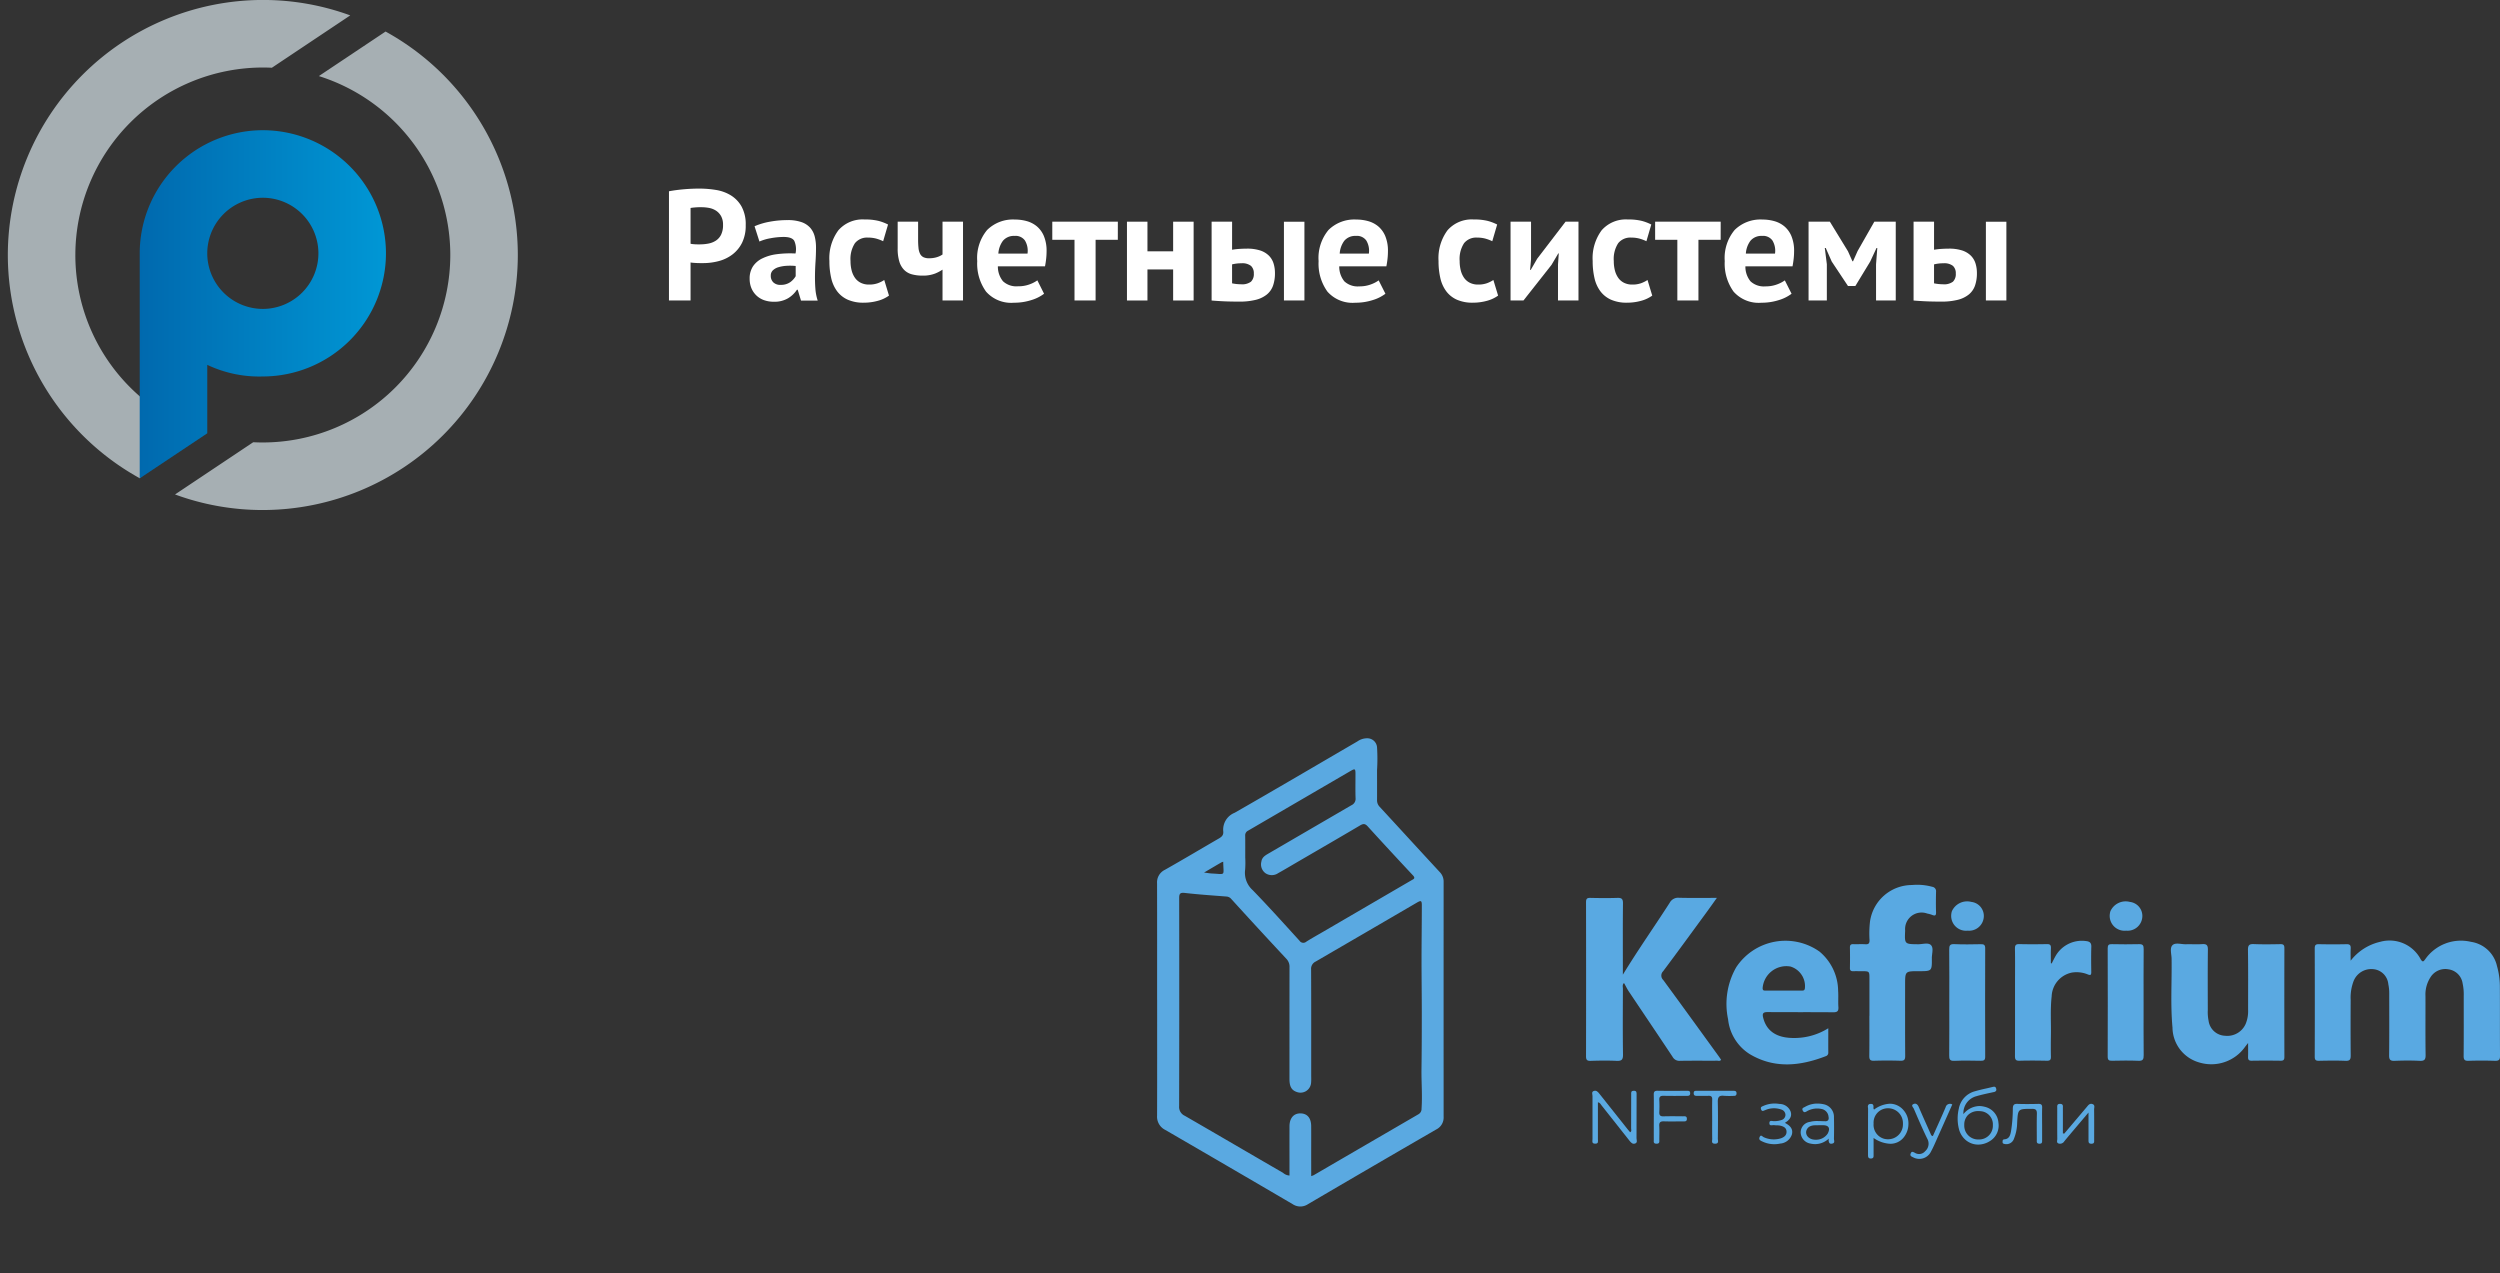 <?xml version="1.0" encoding="UTF-8"?> <svg xmlns="http://www.w3.org/2000/svg" xmlns:xlink="http://www.w3.org/1999/xlink" width="320" height="163" viewBox="0 0 320 163"><rect x="0" y="0" width="320" height="163" fill="#333333" stroke="none"/> <defs> <clipPath id="a"> <rect width="320" height="163" transform="translate(-149 2639)" fill="#07191f"></rect> </clipPath> <linearGradient id="b" y1="0.5" x2="1" y2="0.5" gradientUnits="objectBoundingBox"> <stop offset="0" stop-color="#0069ae"></stop> <stop offset="1" stop-color="#0097d5"></stop> </linearGradient> </defs> <g transform="translate(149 -2639)" clip-path="url(#a)"> <g transform="translate(-0.896 2733.5)"> <g transform="translate(0 0)"> <path d="M6.015-765.664c.454.056.725.108,1,.121,1.842.09,1.471.359,1.456-1.505a1.478,1.478,0,0,0-.254.091C7.528-766.557,6.844-766.153,6.015-765.664Zm5.271-1.955a12.644,12.644,0,0,1-.012,1.585,2.971,2.971,0,0,0,.966,2.62c2.047,2.11,4.011,4.3,5.992,6.473a.578.578,0,0,0,.874.122c.719-.453,1.463-.866,2.2-1.294q5.626-3.28,11.252-6.559c.26-.152.565-.233.2-.627q-2.921-3.119-5.8-6.279c-.34-.375-.578-.351-.98-.114-2.67,1.578-5.355,3.13-8.035,4.69-.814.474-1.622.959-2.445,1.417a1.444,1.444,0,0,1-1.627,0,1.394,1.394,0,0,1-.519-1.472c.068-.548.488-.8.912-1.045q5.3-3.087,10.6-6.171a.9.9,0,0,0,.545-.917c-.037-1.033-.009-2.069-.012-3.1,0-.668-.062-.706-.64-.37q-6.549,3.816-13.1,7.631a.658.658,0,0,0-.376.658c.014.919.005,1.839.006,2.759Zm8.445,40.811a2.641,2.641,0,0,0,.324-.123q6.7-3.9,13.4-7.794a.788.788,0,0,0,.4-.73c.117-1.7-.032-3.4-.008-5.1.033-2.366.039-4.732.039-7.1,0-2.274-.034-4.548-.033-6.822,0-2.32.035-4.64.037-6.96,0-.657-.093-.692-.657-.364q-6.459,3.768-12.924,7.525a1.024,1.024,0,0,0-.591,1.028c.021,4.507.012,9.013.012,13.52,0,.322.017.646-.014.965a1.358,1.358,0,0,1-1.842,1.183c-.66-.224-.927-.693-.927-1.663q0-7.14.005-14.279a1.457,1.457,0,0,0-.4-1.1Q13-758.428,9.5-762.279a.881.881,0,0,0-.641-.318c-1.763-.137-3.529-.254-5.285-.455-.608-.069-.744.071-.743.657q.023,13.313-.007,26.626a1.241,1.241,0,0,0,.726,1.239c4.2,2.424,8.379,4.873,12.572,7.3a1.383,1.383,0,0,0,.828.348v-.7c0-1.863-.006-3.725,0-5.587,0-1.064.542-1.684,1.414-1.668s1.358.6,1.364,1.637c.008,1.311,0,2.621,0,3.932C19.731-728.466,19.731-727.671,19.731-726.808ZM.006-749.387c0-4.966.006-9.931-.006-14.9a1.778,1.778,0,0,1,1-1.726c2.319-1.31,4.607-2.676,6.912-4.011.361-.209.609-.427.561-.906a2.323,2.323,0,0,1,1.454-2.384c5.261-3.012,10.487-6.087,15.724-9.141a2.143,2.143,0,0,1,1.292-.395,1.246,1.246,0,0,1,1.216,1.172,23.633,23.633,0,0,1,0,2.885c0,1.283.006,2.567,0,3.85a1.184,1.184,0,0,0,.337.866c2.57,2.784,5.125,5.582,7.7,8.363a1.722,1.722,0,0,1,.484,1.241q-.005,15.034,0,30.069a1.7,1.7,0,0,1-.937,1.619Q27.5-728.017,19.3-723.207a1.754,1.754,0,0,1-1.939-.009q-8.145-4.771-16.311-9.506a1.889,1.889,0,0,1-1.047-1.837c.015-4.942.007-9.885.007-14.828H.006" transform="translate(0 782.851)" fill="#5aa9e1"></path> <g transform="translate(148.175 25.915)"> <path d="M1940.112-441.784a6.688,6.688,0,0,1,3.808-2.431,4.5,4.5,0,0,1,5.16,2.231c.277.467.395.258.6-.017a5.577,5.577,0,0,1,5.843-2.205,4.011,4.011,0,0,1,3.328,3.1,9.719,9.719,0,0,1,.369,2.792c.018,2.9-.007,5.795.02,8.692.005.535-.166.658-.668.642q-1.689-.054-3.38,0c-.495.015-.614-.151-.61-.625.023-2.552.011-5.105.011-7.658a6.766,6.766,0,0,0-.145-1.643,2.125,2.125,0,0,0-1.782-1.779,2.23,2.23,0,0,0-2.326,1.01,4.058,4.058,0,0,0-.644,2.424c.008,2.506-.02,5.013.018,7.519.009.617-.163.785-.768.756-1.055-.051-2.117-.046-3.172,0-.563.024-.74-.125-.732-.711.033-2.621.015-5.243.016-7.864a5.579,5.579,0,0,0-.117-1.232,2.12,2.12,0,0,0-1.944-1.928,2.433,2.433,0,0,0-2.485,1.489,5.9,5.9,0,0,0-.39,2.432c-.012,2.368-.018,4.737.005,7.105.006.511-.09.733-.668.709-1.125-.048-2.254-.029-3.379-.006-.4.008-.561-.08-.559-.527q.025-6.933,0-13.866c0-.443.147-.538.555-.53,1.172.024,2.346.027,3.518,0,.442-.011.552.158.531.561-.027.521-.006,1.044-.006,1.566" transform="translate(-1935.515 444.347)" fill="#59a9e2"></path> </g> <path d="M721.971-506.381c1.97-3.23,4.048-6.173,5.993-9.2a1.227,1.227,0,0,1,1.223-.639c1.559.039,3.119.014,4.815.014-.47.655-.871,1.226-1.284,1.789-1.861,2.54-3.711,5.086-5.6,7.606a.776.776,0,0,0,.02,1.116c2.393,3.26,4.761,6.539,7.136,9.812.093.128.178.262.268.4-.147.21-.347.115-.51.116-1.586.009-3.173-.014-4.759.017a.981.981,0,0,1-.943-.517c-1.856-2.794-3.735-5.573-5.6-8.362-.226-.338-.4-.709-.615-1.083-.248.236-.14.5-.141.737-.009,2.8-.031,5.61.013,8.414.011.694-.2.845-.848.814-1.1-.054-2.207-.036-3.31,0-.464.013-.576-.146-.575-.588q.019-9.863,0-19.725c0-.423.123-.555.546-.546,1.149.026,2.3.039,3.448,0,.562-.021.742.122.735.712-.032,2.758-.014,5.517-.014,8.276v.853" transform="translate(-662.346 536.636)" fill="#59a9e2"></path> <path d="M1705.018-426.817c-.2.258-.285.36-.365.464a5.3,5.3,0,0,1-5.92,2.033,4.69,4.69,0,0,1-3.4-4.459c-.274-2.935-.068-5.88-.115-8.821-.01-.59-.259-1.353.115-1.726s1.135-.1,1.726-.118c.689-.02,1.381.031,2.068-.016.56-.038.744.121.737.711-.033,2.574-.016,5.149-.012,7.724a5.614,5.614,0,0,0,.1,1.37,2.212,2.212,0,0,0,2.116,1.925,2.574,2.574,0,0,0,2.629-1.512,4.255,4.255,0,0,0,.314-1.818c0-2.552.021-5.1-.018-7.655-.009-.629.182-.773.774-.748,1.125.047,2.253.028,3.379.006.394-.008.51.123.509.512q-.015,6.966,0,13.931c0,.357-.11.483-.473.478-1.241-.017-2.484-.019-3.725,0-.388.006-.461-.169-.451-.5.017-.527.005-1.055.005-1.783" transform="translate(-1565.358 465.808)" fill="#5aa9e1"></path> <path d="M959.73-438.14c.756,0,1.513,0,2.269,0,.2,0,.387.032.436-.284a2.626,2.626,0,0,0-1.843-2.793,3.045,3.045,0,0,0-3.566,2.742c-.009.379.208.335.435.335Q958.6-438.138,959.73-438.14Zm5.7,4.819c0,1.118-.006,2.1,0,3.09a.453.453,0,0,1-.3.481c-3.282,1.27-6.569,1.634-9.74-.247a6,6,0,0,1-2.788-4.479,9.443,9.443,0,0,1,1.047-6.654,7.548,7.548,0,0,1,10.657-2,6.622,6.622,0,0,1,2.383,5.008c.051.686-.013,1.381.034,2.067.036.533-.119.7-.676.694-2.782-.03-5.564,0-8.346-.026-.61-.006-.749.164-.6.744.407,1.6,1.587,2.478,3.553,2.564a8.188,8.188,0,0,0,4.778-1.241" transform="translate(-879.513 470.433)" fill="#59a9e2"></path> <path d="M1160.926-520.973v-4.76c0-.967,0-.967-1-.967-.345,0-.69-.012-1.035,0-.3.013-.47-.057-.463-.411q.026-1.31,0-2.621c-.006-.336.124-.441.445-.429.505.018,1.013-.021,1.517.012.422.027.558-.111.548-.541a13.084,13.084,0,0,1,.066-2.408,5.435,5.435,0,0,1,5.375-4.633,7.223,7.223,0,0,1,2.595.229.563.563,0,0,1,.478.632c-.02.873-.029,1.748,0,2.621.017.477-.171.477-.52.334a3.509,3.509,0,0,0-.6-.162,2.11,2.11,0,0,0-2.834,2.167c-.082,1.753-.081,1.742,1.657,1.76.566.006,1.3-.257,1.655.119s.1,1.1.105,1.665c.015,1.664.005,1.664-1.681,1.664-1.742,0-1.742,0-1.742,1.745,0,3.035-.011,6.07.011,9.105,0,.486-.133.628-.616.613-1.126-.034-2.254-.037-3.38,0-.51.017-.6-.175-.6-.633.024-1.7.01-3.4.01-5.1" transform="translate(-1069.742 556.514)" fill="#59a9e2"></path> <path d="M1439.089-441.3c.143-.28.279-.564.431-.839a3.881,3.881,0,0,1,3.975-2.035c.454.053.689.216.67.735-.036,1.078-.02,2.159-.006,3.239,0,.36-.092.439-.435.3a3.773,3.773,0,0,0-2.028-.244,3.224,3.224,0,0,0-2.608,3.059c-.187,1.673-.065,3.35-.095,5.025-.016.9-.019,1.792,0,2.687.009.383-.107.524-.505.516-1.171-.022-2.344-.035-3.514,0-.524.018-.585-.2-.583-.642.016-3.124.009-6.248.009-9.372,0-1.447.017-2.895-.011-4.341-.008-.458.136-.583.582-.573,1.171.029,2.344.024,3.514,0,.394-.007.524.124.509.512-.027.642-.007,1.286-.007,1.929l.1.037" transform="translate(-1324.58 470.131)" fill="#59a9e2"></path> <path d="M1324.452-431.282c0-2.254.014-4.507-.01-6.761-.005-.509.082-.731.663-.7,1.125.051,2.253.029,3.38.007.4-.008.565.082.563.529q-.023,6.933,0,13.867c0,.451-.171.533-.568.526-1.127-.02-2.256-.044-3.38.008-.589.027-.664-.209-.659-.71.022-2.253.01-4.507.01-6.761" transform="translate(-1223.047 465.093)" fill="#59a9e2"></path> <path d="M1594.019-431.227c0,2.254-.013,4.508.011,6.761,0,.512-.093.733-.669.708-1.125-.048-2.254-.029-3.38-.006-.4.008-.559-.082-.558-.528q.024-6.933,0-13.867c0-.445.151-.537.556-.528,1.149.023,2.3.033,3.449,0,.505-.016.605.172.6.633-.021,2.276-.01,4.553-.01,6.83" transform="translate(-1467.743 465.039)" fill="#59a9e2"></path> <path d="M1594.942-506.152a1.9,1.9,0,0,1-2.091-2.181,1.513,1.513,0,0,1,.073-.316,2.141,2.141,0,0,1,2.49-1.183,1.806,1.806,0,0,1,1.588,1.95,1.887,1.887,0,0,1-2.06,1.73" transform="translate(-1470.891 530.777)" fill="#5aa9e1"></path> <path d="M1329.927-506.152a1.9,1.9,0,0,1-2.092-2.181,1.468,1.468,0,0,1,.073-.316,2.141,2.141,0,0,1,2.49-1.183,1.807,1.807,0,0,1,1.588,1.95,1.887,1.887,0,0,1-2.06,1.73" transform="translate(-1226.166 530.777)" fill="#5aa9e1"></path> <path d="M2.636,7.409A2.463,2.463,0,0,1,1.1,6.88,2.71,2.71,0,0,1,.164,5.413,5.483,5.483,0,0,1,.147,2.819,2.839,2.839,0,0,1,2.243.574C2.712.435,3.2.326,3.667.22l.011,0C3.953.156,4.2.1,4.451.038h0A.983.983,0,0,1,4.675,0c.13,0,.208.073.252.238a.368.368,0,0,1-.011.29A.478.478,0,0,1,4.59.693L4.2.778h0c-.6.129-1.215.263-1.813.441A2.233,2.233,0,0,0,.737,3.508,2.714,2.714,0,0,1,2.773,2.473a2.787,2.787,0,0,1,.7.1A2.258,2.258,0,0,1,5.224,4.633,2.325,2.325,0,0,1,4.094,6.981,2.8,2.8,0,0,1,2.636,7.409Zm.043-4.29h0a1.854,1.854,0,0,0-1.351.5A1.75,1.75,0,0,0,.847,4.9,1.774,1.774,0,0,0,2.694,6.753h.014a1.757,1.757,0,0,0,1.8-1.837A1.689,1.689,0,0,0,2.932,3.133a2.325,2.325,0,0,0-.25-.014Z" transform="translate(102.475 44.599)" fill="#5aa9e1"></path> <path d="M728.244-192.075c0,1.613,0,3.175,0,4.737,0,.25.112.578-.36.568s-.331-.355-.332-.591c-.01-1.838-.012-3.677,0-5.515,0-.217-.171-.538.181-.646.307-.095.5.1.682.334,1.206,1.535,2.426,3.058,3.643,4.585.1.124.2.244.31.37.241-.128.127-.334.128-.489.011-1.448.005-2.9.008-4.343,0-.222-.056-.464.316-.476.4-.013.377.224.376.49,0,1.861,0,3.723-.009,5.584,0,.225.154.543-.158.668-.333.133-.542-.094-.739-.346q-1.786-2.277-3.59-4.539c-.109-.137-.173-.324-.456-.39" transform="translate(-671.816 238.661)" fill="#5aa9e1"></path> <path d="M.372,7.015c-.356,0-.356-.242-.356-.5q0-.808,0-1.616V4.878c0-1.38,0-2.808.008-4.217A1.39,1.39,0,0,0,.013.51.5.5,0,0,1,.06.138.368.368,0,0,1,.326.027c.025,0,.051,0,.076,0A.319.319,0,0,1,.638.1.466.466,0,0,1,.714.432,1,1,0,0,0,.726.641.249.249,0,0,0,.766.72l0,0L.787.753A3.7,3.7,0,0,1,2.827,0,2.292,2.292,0,0,1,4.581.851,2.56,2.56,0,0,1,5.19,2.576a2.758,2.758,0,0,1-.63,1.767,2.163,2.163,0,0,1-1.7.785A3.984,3.984,0,0,1,.729,4.383c0,.462,0,.889,0,1.3v.9C.73,6.8.731,7,.4,7.015ZM2.606.583l-.1,0A1.835,1.835,0,0,0,.73,2.527v.029A1.85,1.85,0,0,0,2.084,4.491a2.1,2.1,0,0,0,.5.06h.013a1.9,1.9,0,0,0,1.89-1.935c0-.019,0-.036,0-.054s0-.043,0-.065A1.9,1.9,0,0,0,2.611.583Z" transform="translate(90.986 46.775)" fill="#5aa9e1"></path> <path d="M1505.689-167.889l2.878-3.4c.192-.227.371-.507.73-.39.376.122.216.463.219.706.016,1.286.009,2.573.006,3.86,0,.243.065.513-.349.515-.391,0-.375-.23-.375-.5,0-1.1,0-2.192,0-3.493-.7.832-1.286,1.519-1.867,2.208-.415.491-.832.979-1.235,1.48a.637.637,0,0,1-.716.278c-.315-.1-.175-.389-.177-.592-.013-1.309-.007-2.619-.006-3.928,0-.27-.065-.573.386-.554.41.017.333.307.335.542.007,1.075,0,2.151,0,3.226l.168.042" transform="translate(-1389.574 218.496)" fill="#5aa9e1"></path> <path d="M1.869,5.191a2.927,2.927,0,0,1-.635-.073A1.491,1.491,0,0,1,0,3.736,1.364,1.364,0,0,1,1.183,2.344a3.544,3.544,0,0,1,.958-.109c.175,0,.351.007.522.013s.3.011.439.013h.016a.488.488,0,0,0,.389-.121.5.5,0,0,0,.062-.415A1.11,1.11,0,0,0,2.63.683,2.727,2.727,0,0,0,2.1.631a2.662,2.662,0,0,0-1.27.33L.767,1a.586.586,0,0,1-.261.1C.414,1.1.339,1.037.271.908A.316.316,0,0,1,.225.662C.257.566.364.516.466.468.5.452.535.435.567.417A3.107,3.107,0,0,1,2.142,0a3.9,3.9,0,0,1,.825.092A1.635,1.635,0,0,1,4.259,1.748c.02.886.02,1.787,0,2.754a.931.931,0,0,0,.018.167c.03.183.064.39-.234.454a.675.675,0,0,1-.141.017.284.284,0,0,1-.227-.091.731.731,0,0,1-.065-.575A2.571,2.571,0,0,1,1.869,5.191ZM1.9,2.781H1.839a1.6,1.6,0,0,0-.492.073l-.053.019,0,0-.015.006a.887.887,0,0,0-.584.8.87.87,0,0,0,.353.685,1.276,1.276,0,0,0,.635.249,1.816,1.816,0,0,0,.231.015,1.778,1.778,0,0,0,1.549-.79c.179-.349.213-.617.1-.8s-.349-.266-.719-.268h-.5c-.046,0-.1.007-.155.007H1.9Z" transform="translate(82.383 46.757)" fill="#5aa9e1"></path> <path d="M830.473-190.182c0-.943.014-1.885-.007-2.827-.009-.375.085-.529.494-.521,1.241.024,2.483.008,3.724.009.2,0,.425-.034.442.283.018.339-.186.363-.441.362-.989,0-1.978.016-2.965-.009-.426-.011-.569.137-.545.555a13.529,13.529,0,0,1,0,1.516c-.022.415.12.572.547.559.827-.026,1.655-.011,2.483-.005.219,0,.489-.059.5.3.017.4-.274.351-.522.352-.8,0-1.61.021-2.414-.006-.44-.015-.627.115-.6.581.033.573.012,1.149.006,1.724,0,.26.09.571-.375.556-.422-.014-.327-.3-.329-.532-.007-.965,0-1.931,0-2.9" transform="translate(-766.889 238.647)" fill="#5aa9e1"></path> <path d="M1262.481-167.7c.544-1.219,1.108-2.444,1.634-3.685a.57.57,0,0,1,.853-.361c-.607,1.363-1.207,2.72-1.814,4.073-.291.648-.561,1.309-.9,1.933a1.661,1.661,0,0,1-2.287.763c-.193-.1-.456-.171-.322-.5s.3-.189.53-.086a1.009,1.009,0,0,0,1.318-.2,1.274,1.274,0,0,0,.328-1.491c-.639-1.294-1.205-2.625-1.779-3.95-.077-.176-.407-.438-.03-.6.318-.136.531.062.671.392.484,1.139,1,2.265,1.5,3.395.054.12.073.274.291.312" transform="translate(-1163.18 218.619)" fill="#5aa9e1"></path> <path d="M1418.7-169.072q0,1,0,2c0,.256.038.513-.366.493-.364-.018-.314-.259-.314-.482,0-1.1-.022-2.2.01-3.305.013-.486-.088-.68-.633-.677-1.8.01-1.791-.014-1.891,1.786a5.679,5.679,0,0,1-.4,2.014,1.025,1.025,0,0,1-1.194.7c-.139-.024-.278-.059-.275-.243,0-.163,0-.339.228-.355.628-.046.752-.522.849-1a18.586,18.586,0,0,0,.236-2.946c.017-.439.132-.606.592-.59.894.033,1.79.023,2.685,0,.359-.008.487.114.477.474-.021.711-.006,1.423-.006,2.134" transform="translate(-1305.413 218.474)" fill="#5aa9e1"></path> <path d="M899.609-189.785c0-.849-.013-1.7.006-2.546.008-.36-.124-.488-.478-.474-.5.02-1.009,0-1.514.005-.25,0-.381-.079-.377-.356s.157-.289.359-.289c1.583,0,3.166,0,4.749,0,.254,0,.386.078.375.353-.01.254-.165.3-.369.294a10.641,10.641,0,0,1-1.238-.009c-.663-.082-.805.209-.791.817.038,1.559.019,3.119.006,4.679,0,.251.171.633-.357.635s-.36-.373-.364-.63c-.016-.826-.006-1.651-.006-2.477" transform="translate(-828.556 238.57)" fill="#5aa9e1"></path> <path d="M1010.155-169.64c.649.334,1.095.76.906,1.49a1.7,1.7,0,0,1-1.486,1.163,3.556,3.556,0,0,1-2.348-.29c-.214-.1-.426-.212-.307-.514.167-.424.375-.069.537-.009a3.084,3.084,0,0,0,2.216.136c.411-.153.74-.4.7-.9-.043-.483-.428-.624-.813-.717-.242-.058-.505-.018-.752-.062-.229-.041-.637.184-.627-.278.008-.408.383-.215.6-.233a2.886,2.886,0,0,0,.946-.145.7.7,0,0,0,.511-.661.726.726,0,0,0-.507-.673,2.8,2.8,0,0,0-2.081.064c-.2.068-.425.249-.54-.12-.1-.3.14-.34.318-.425a3.549,3.549,0,0,1,2.024-.245,1.544,1.544,0,0,1,1.452.986c.206.646-.161,1.083-.741,1.436" transform="translate(-929.803 218.862)" fill="#5aa9e1"></path> </g> </g> <g transform="translate(-148 2639)"> <g transform="translate(0 0)"> <g transform="translate(0 0)"> <path d="M985.705-105.22c-3.117-.986-2.7-1.174-5.13-3.256a23.95,23.95,0,0,1-8.389-18.212,24.024,24.024,0,0,1,24-24c.388,0,.773.01,1.156.028l10.031-6.7a32.489,32.489,0,0,0-11.187-1.975,32.679,32.679,0,0,0-32.643,32.642,32.668,32.668,0,0,0,16.891,28.582Z" transform="translate(-963.541 159.33)" fill="#a6afb3"></path> <path d="M1101.906-138.316l-8.54,5.7a24.039,24.039,0,0,1,16.826,22.9,24.024,24.024,0,0,1-24,24q-.618,0-1.228-.031l-10.008,6.684a32.489,32.489,0,0,0,11.236,1.993,32.679,32.679,0,0,0,32.642-32.643A32.668,32.668,0,0,0,1101.906-138.316Z" transform="translate(-1053.553 142.353)" fill="#a6afb3"></path> </g> <path d="M1067.174-72.579a15.778,15.778,0,0,0-15.76,15.76v28.8l8.646-5.764v-8.763a15.526,15.526,0,0,0,7.114,1.488,15.778,15.778,0,0,0,15.76-15.76A15.778,15.778,0,0,0,1067.174-72.579Zm0,22.874a7.122,7.122,0,0,1-7.114-7.114,7.122,7.122,0,0,1,7.114-7.114,7.122,7.122,0,0,1,7.114,7.114A7.122,7.122,0,0,1,1067.174-49.705Z" transform="translate(-1034.531 89.246)" fill="url(#b)"></path> </g> <g transform="translate(84.628 24.14)"> <g transform="translate(0)"> <path d="M1404.027-33.342q.848-.161,1.866-.252t2.027-.091a13.194,13.194,0,0,1,2.108.171,5.26,5.26,0,0,1,1.906.686,3.984,3.984,0,0,1,1.382,1.432,4.718,4.718,0,0,1,.534,2.391,4.95,4.95,0,0,1-.464,2.249,4.3,4.3,0,0,1-1.23,1.5,4.961,4.961,0,0,1-1.745.847,7.8,7.8,0,0,1-2.027.262h-.323q-.222,0-.464-.01t-.474-.03q-.232-.02-.333-.04v4.862h-2.764Zm4.115,2.037q-.4,0-.766.03t-.585.071v4.579a2.094,2.094,0,0,0,.242.04q.161.02.343.03c.121.007.238.01.353.01h.252a5.781,5.781,0,0,0,1.08-.1,2.669,2.669,0,0,0,.958-.373,1.948,1.948,0,0,0,.676-.757,2.762,2.762,0,0,0,.252-1.271,2.238,2.238,0,0,0-.242-1.1,1.984,1.984,0,0,0-.635-.7,2.479,2.479,0,0,0-.9-.363A5.236,5.236,0,0,0,1408.142-31.3Z" transform="translate(-1404.027 33.685)" fill="#fff"></path> <path d="M1458.412-11.9a8.618,8.618,0,0,1,1.917-.575,12.349,12.349,0,0,1,2.32-.212,5.271,5.271,0,0,1,1.755.252,2.668,2.668,0,0,1,1.119.716,2.677,2.677,0,0,1,.585,1.11,5.685,5.685,0,0,1,.171,1.452q0,.888-.061,1.785t-.07,1.765q-.011.868.05,1.684a6.339,6.339,0,0,0,.3,1.544h-2.138l-.423-1.392h-.1a3.593,3.593,0,0,1-1.119,1.079,3.4,3.4,0,0,1-1.846.454,3.6,3.6,0,0,1-1.271-.212,2.748,2.748,0,0,1-.968-.605,2.757,2.757,0,0,1-.626-.928,3.105,3.105,0,0,1-.222-1.2,2.807,2.807,0,0,1,.414-1.564,2.99,2.99,0,0,1,1.19-1.029,5.9,5.9,0,0,1,1.856-.545,13.131,13.131,0,0,1,2.411-.091,2.622,2.622,0,0,0-.161-1.624q-.3-.494-1.352-.494a9.215,9.215,0,0,0-1.664.162,6.085,6.085,0,0,0-1.442.424Zm3.329,7.5a2.017,2.017,0,0,0,1.251-.353,2.459,2.459,0,0,0,.686-.757V-6.815a7.214,7.214,0,0,0-1.2-.02,4.394,4.394,0,0,0-1.019.181,1.713,1.713,0,0,0-.706.4.9.9,0,0,0-.262.666,1.146,1.146,0,0,0,.333.878A1.286,1.286,0,0,0,1461.741-4.394Z" transform="translate(-1447.458 16.72)" fill="#fff"></path> <path d="M1518.542-3.362a4.381,4.381,0,0,1-1.462.676,6.738,6.738,0,0,1-1.765.232,4.906,4.906,0,0,1-2.048-.383,3.486,3.486,0,0,1-1.362-1.079,4.443,4.443,0,0,1-.757-1.685,9.53,9.53,0,0,1-.232-2.179,6.008,6.008,0,0,1,1.15-3.944,4.109,4.109,0,0,1,3.349-1.382,7.112,7.112,0,0,1,1.785.181,6.08,6.08,0,0,1,1.221.464l-.626,2.138a5.309,5.309,0,0,0-.918-.343,4.044,4.044,0,0,0-1.039-.121,1.981,1.981,0,0,0-1.654.716,3.707,3.707,0,0,0-.565,2.29,4.733,4.733,0,0,0,.141,1.19,2.905,2.905,0,0,0,.424.948,1.98,1.98,0,0,0,.736.636,2.3,2.3,0,0,0,1.059.232,3.273,3.273,0,0,0,1.13-.171,3.942,3.942,0,0,0,.827-.414Z" transform="translate(-1490.38 17.059)" fill="#fff"></path> <path d="M1559-11.636v2.29a9.873,9.873,0,0,0,.05,1.075,2.128,2.128,0,0,0,.2.743.975.975,0,0,0,.424.432,1.561,1.561,0,0,0,.716.141,3.3,3.3,0,0,0,1.019-.141,2.633,2.633,0,0,0,.716-.341v-4.2h2.623V-1.549h-2.623V-5.5a5.041,5.041,0,0,1-.928.494,4.259,4.259,0,0,1-1.674.272A5.015,5.015,0,0,1,1558.2-4.9a2.193,2.193,0,0,1-.989-.565,2.591,2.591,0,0,1-.615-1.069,5.6,5.6,0,0,1-.212-1.675v-3.429Z" transform="translate(-1527.11 15.872)" fill="#fff"></path> <path d="M1617.958-3.6a5.142,5.142,0,0,1-1.644.817,7.2,7.2,0,0,1-2.209.333,4.284,4.284,0,0,1-3.571-1.422,6.113,6.113,0,0,1-1.13-3.9,5.585,5.585,0,0,1,1.271-3.994,4.7,4.7,0,0,1,3.57-1.331,5.559,5.559,0,0,1,1.493.2,3.479,3.479,0,0,1,1.291.666,3.283,3.283,0,0,1,.908,1.251,4.907,4.907,0,0,1,.343,1.957,8.871,8.871,0,0,1-.05.908q-.05.484-.151,1.009h-6.033A2.962,2.962,0,0,0,1612.7-5.2a2.5,2.5,0,0,0,1.92.645A4.079,4.079,0,0,0,1616.1-4.8a4.08,4.08,0,0,0,1-.515Zm-3.743-7.4a1.823,1.823,0,0,0-1.515.615,3.051,3.051,0,0,0-.592,1.644h3.732a2.551,2.551,0,0,0-.331-1.674A1.474,1.474,0,0,0,1614.214-11.007Z" transform="translate(-1569.946 17.059)" fill="#fff"></path> <path d="M1667.777-9.316h-2.844v7.767h-2.7V-9.316h-2.844v-2.32h8.392Z" transform="translate(-1610.324 15.872)" fill="#fff"></path> <path d="M1715.065-5.523h-3.288v3.974h-2.623V-11.636h2.623v3.793h3.288v-3.793h2.622V-1.549h-2.622Z" transform="translate(-1650.531 15.872)" fill="#fff"></path> <path d="M1768.161-8.045a9.463,9.463,0,0,1,.978-.111q.494-.03.9-.03a5.431,5.431,0,0,1,1.715.232,2.816,2.816,0,0,1,1.109.656,2.419,2.419,0,0,1,.605,1,4.1,4.1,0,0,1,.182,1.241,4.784,4.784,0,0,1-.242,1.594,2.563,2.563,0,0,1-.787,1.139,3.645,3.645,0,0,1-1.412.686,8.426,8.426,0,0,1-2.138.232q-1.15,0-1.987-.04t-1.543-.1V-11.636h2.623Zm0,4.3a5.871,5.871,0,0,0,1.15.121,1.883,1.883,0,0,0,1.271-.333A1.344,1.344,0,0,0,1770.944-5a1.262,1.262,0,0,0-.363-.978,1.774,1.774,0,0,0-1.211-.333,4.832,4.832,0,0,0-1.21.141Zm6.637-7.888h2.623V-1.549H1774.8Z" transform="translate(-1696.083 15.872)" fill="#fff"></path> <path d="M1845.385-3.6a5.146,5.146,0,0,1-1.644.817,7.2,7.2,0,0,1-2.209.333,4.284,4.284,0,0,1-3.57-1.422,6.112,6.112,0,0,1-1.13-3.9,5.585,5.585,0,0,1,1.271-3.994,4.7,4.7,0,0,1,3.57-1.331,5.562,5.562,0,0,1,1.493.2,3.483,3.483,0,0,1,1.291.666,3.284,3.284,0,0,1,.908,1.251,4.908,4.908,0,0,1,.343,1.957,8.9,8.9,0,0,1-.05.908q-.05.484-.151,1.009h-6.032a2.962,2.962,0,0,0,.653,1.917,2.5,2.5,0,0,0,1.92.645,4.083,4.083,0,0,0,1.478-.252,4.082,4.082,0,0,0,.995-.515Zm-3.744-7.4a1.822,1.822,0,0,0-1.515.615,3.049,3.049,0,0,0-.592,1.644h3.732a2.552,2.552,0,0,0-.331-1.674A1.473,1.473,0,0,0,1841.641-11.007Z" transform="translate(-1753.679 17.059)" fill="#fff"></path> <path d="M1924.36-3.362a4.387,4.387,0,0,1-1.463.676,6.739,6.739,0,0,1-1.765.232,4.906,4.906,0,0,1-2.048-.383,3.482,3.482,0,0,1-1.361-1.079,4.442,4.442,0,0,1-.757-1.685,9.536,9.536,0,0,1-.232-2.179,6.009,6.009,0,0,1,1.15-3.944,4.109,4.109,0,0,1,3.349-1.382,7.11,7.11,0,0,1,1.786.181,6.076,6.076,0,0,1,1.22.464l-.625,2.138a5.305,5.305,0,0,0-.918-.343,4.047,4.047,0,0,0-1.039-.121,1.981,1.981,0,0,0-1.654.716,3.709,3.709,0,0,0-.565,2.29,4.733,4.733,0,0,0,.141,1.19,2.9,2.9,0,0,0,.423.948,1.983,1.983,0,0,0,.736.636,2.3,2.3,0,0,0,1.059.232,3.277,3.277,0,0,0,1.13-.171,3.938,3.938,0,0,0,.827-.414Z" transform="translate(-1818.23 17.059)" fill="#fff"></path> <path d="M1970.792-6.149l.1-1.432h-.061l-.867,1.472-3.591,4.559h-1.654V-11.636h2.623v4.8l-.121,1.372h.081l.827-1.432,3.631-4.741h1.655V-1.549h-2.623Z" transform="translate(-1856.997 15.872)" fill="#fff"></path> <path d="M2027.051-3.362a4.381,4.381,0,0,1-1.462.676,6.738,6.738,0,0,1-1.765.232,4.9,4.9,0,0,1-2.048-.383,3.487,3.487,0,0,1-1.362-1.079,4.441,4.441,0,0,1-.756-1.685,9.523,9.523,0,0,1-.232-2.179,6.008,6.008,0,0,1,1.15-3.944,4.108,4.108,0,0,1,3.349-1.382,7.11,7.11,0,0,1,1.785.181,6.075,6.075,0,0,1,1.22.464l-.625,2.138a5.3,5.3,0,0,0-.918-.343,4.043,4.043,0,0,0-1.039-.121,1.981,1.981,0,0,0-1.654.716,3.708,3.708,0,0,0-.565,2.29,4.732,4.732,0,0,0,.141,1.19,2.91,2.91,0,0,0,.424.948,1.981,1.981,0,0,0,.736.636,2.3,2.3,0,0,0,1.059.232,3.276,3.276,0,0,0,1.13-.171,3.936,3.936,0,0,0,.827-.414Z" transform="translate(-1901.192 17.059)" fill="#fff"></path> <path d="M2069.4-9.316h-2.844v7.767h-2.7V-9.316h-2.844v-2.32h8.392Z" transform="translate(-1934.784 15.872)" fill="#fff"></path> <path d="M2115.97-3.6a5.151,5.151,0,0,1-1.644.817,7.2,7.2,0,0,1-2.209.333,4.285,4.285,0,0,1-3.571-1.422,6.112,6.112,0,0,1-1.13-3.9,5.586,5.586,0,0,1,1.271-3.994,4.7,4.7,0,0,1,3.571-1.331,5.558,5.558,0,0,1,1.493.2,3.476,3.476,0,0,1,1.291.666,3.283,3.283,0,0,1,.908,1.251,4.9,4.9,0,0,1,.343,1.957,9.049,9.049,0,0,1-.05.908q-.051.484-.151,1.009h-6.032a2.961,2.961,0,0,0,.654,1.917,2.5,2.5,0,0,0,1.92.645,4.082,4.082,0,0,0,1.478-.252,4.073,4.073,0,0,0,.995-.515Zm-3.744-7.4a1.823,1.823,0,0,0-1.515.615,3.053,3.053,0,0,0-.592,1.644h3.732a2.552,2.552,0,0,0-.33-1.674A1.475,1.475,0,0,0,2112.226-11.007Z" transform="translate(-1972.277 17.059)" fill="#fff"></path> <path d="M2171.909-6.169l.161-2.1h-.1l-.807,1.735-1.9,3.127h-.948l-2.078-3.127-.766-1.735h-.121l.262,2.078v4.64h-2.34V-11.636H2166l2.32,3.793.565,1.271h.081l.585-1.311,2.138-3.752h2.743V-1.549h-2.521Z" transform="translate(-2017.404 15.872)" fill="#fff"></path> <path d="M2235.827-8.045a9.478,9.478,0,0,1,.978-.111q.495-.03.9-.03a5.433,5.433,0,0,1,1.715.232,2.816,2.816,0,0,1,1.109.656,2.431,2.431,0,0,1,.605,1,4.1,4.1,0,0,1,.181,1.241,4.772,4.772,0,0,1-.242,1.594,2.564,2.564,0,0,1-.786,1.139,3.645,3.645,0,0,1-1.412.686,8.428,8.428,0,0,1-2.138.232q-1.15,0-1.987-.04t-1.543-.1V-11.636h2.623Zm0,4.3a5.872,5.872,0,0,0,1.15.121,1.883,1.883,0,0,0,1.271-.333A1.345,1.345,0,0,0,2238.611-5a1.264,1.264,0,0,0-.363-.978,1.773,1.773,0,0,0-1.21-.333,4.835,4.835,0,0,0-1.211.141Zm6.637-7.888h2.623V-1.549h-2.623Z" transform="translate(-2073.898 15.872)" fill="#fff"></path> </g> </g> </g> </g> </svg> 